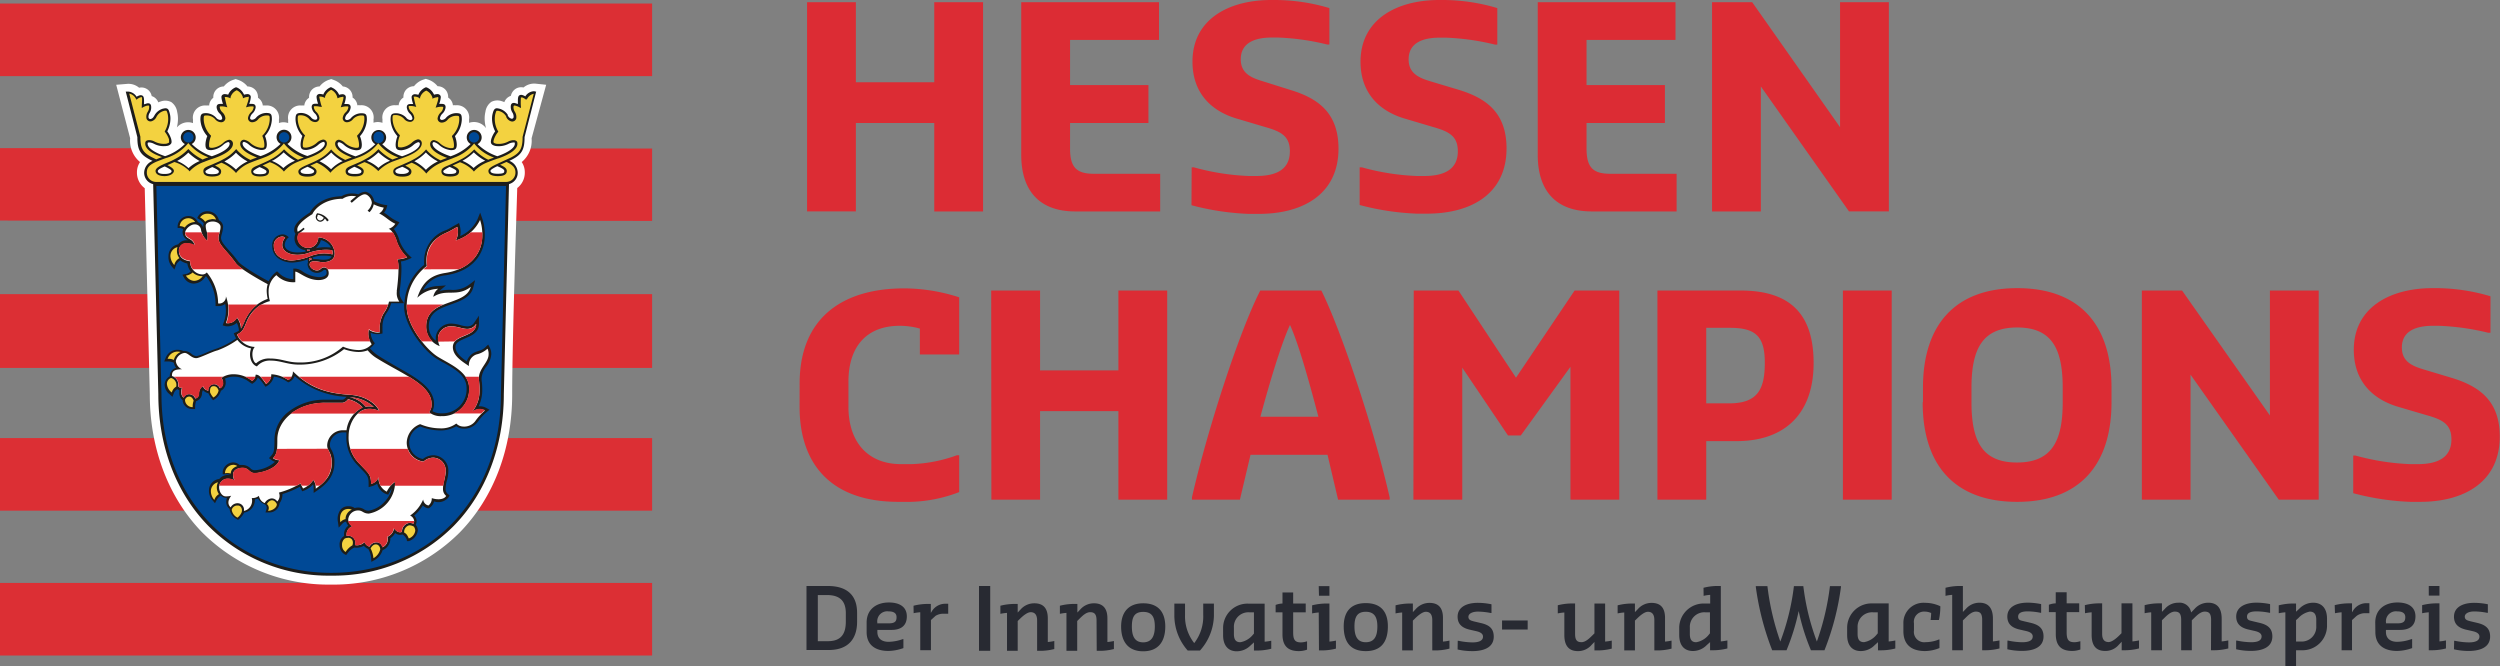 <svg xmlns="http://www.w3.org/2000/svg" viewBox="0 0 430.26 114.68"><rect x="0" y="0" width="430.26" height="114.68" fill="#808080" stroke="none"/><defs><clipPath id="id-290a"><path fill="none" d="M137.65 0h292.61v115.43H137.65z"/></clipPath></defs><g clip-path="url(#id-290a)"><path d="M422.34 111.75a11.12 11.12 0 002.55.28c1.84 0 3.67-.56 3.67-2.49 0-1.57-1.05-2.07-2.3-2.36l-1.06-.25c-.52-.14-1-.24-1-.8s.69-.9 1.65-.9a12 12 0 012.2.24h.12V104a11.89 11.89 0 00-2.33-.25c-2 0-3.5.76-3.5 2.39 0 1.29.8 1.91 2 2.21l1.23.28c.56.13 1.15.37 1.15.93 0 .76-.81 1-1.8 1a12.4 12.4 0 01-2.43-.28h-.12zm-4.34-10.9h1.84v1.65H418zm0 4.53a8.92 8.92 0 00-1.14.16v-1.39a10 10 0 012.6-.31h.38v6.55a8.39 8.39 0 001.12-.17v1.38a9.67 9.67 0 01-2.58.31H418zm-7.35 1.84a1.72 1.72 0 011.92-2c.81 0 1.39.25 1.39 1s-.33 1.06-1.34 1.06h-2zm-1.84 1.55c0 2.33 1.62 3.26 3.73 3.26a8.12 8.12 0 002.6-.49V110H415a7.59 7.59 0 01-2.43.46c-1.06 0-1.94-.48-1.94-1.7v-.35h2.45c1.67 0 2.63-.77 2.63-2.32 0-1.72-1.36-2.4-3.1-2.4-2.12 0-3.82 1.16-3.82 3.46zm-7-4.62a10 10 0 012.6-.31h.38v1.54l.12-.18a2.7 2.7 0 012.23-1.39h.64v1.72h-.7a2.5 2.5 0 00-1.51.48s-.74.68-.78.71v5.19H403v-6.53a8.67 8.67 0 00-1.14.16zm-6.23 2.2a3.54 3.54 0 011.94-1.09c.61 0 1.12.28 1.12 1.42v1.1a2.51 2.51 0 01-2.65 2.63h-.83v-3.68zm-3.4-.81a8.92 8.92 0 011.14-.16v9.3h1.84v-2.77h.95a4.22 4.22 0 004.38-4.14v-1.27c0-2-1.07-2.77-2.38-2.77a3.29 3.29 0 00-2.36 1l-.59.55v-1.41h-.38a10 10 0 00-2.6.31zm-7.33 4.71h.15a12.5 12.5 0 002.44.28c1 0 1.79-.23 1.79-1 0-.56-.59-.8-1.15-.93l-1.22-.28c-1.19-.3-2-.92-2-2.21 0-1.63 1.53-2.39 3.49-2.39a11.91 11.91 0 012.34.25v1.49h-.12a12.14 12.14 0 00-2.2-.24c-1 0-1.65.24-1.65.9s.5.66 1 .8l1.06.25c1.25.29 2.3.79 2.3 2.36 0 1.93-1.83 2.49-3.67 2.49a11.28 11.28 0 01-2.56-.28zm-4.33 1.66h.37a9.92 9.92 0 002.61-.31v-1.38a9.31 9.31 0 01-1.14.17v-3.91c0-2.06-1-2.75-2.31-2.75a3.11 3.11 0 00-2.35 1.06l-.6.62a2 2 0 00-2.18-1.68 3 3 0 00-2.34 1.06l-.5.51v-1.46h-.39a9.86 9.86 0 00-2.59.31v1.39a8.49 8.49 0 011.13-.16v6.53h1.85v-5.16l.39-.38c.43-.43 1.11-1.11 1.82-1.11s1.1.3 1.1 1.42v5.23h1.83v-5.15l.4-.39c.44-.43 1.11-1.11 1.82-1.11s1.1.3 1.1 1.42zm-21.71-7.76a10 10 0 012.61-.31h.37v5.26c0 1.1.52 1.4 1.11 1.4s1.37-.68 1.81-1.11l.41-.41v-5.14H367v6.55a9.12 9.12 0 001.13-.17v1.38a9.81 9.81 0 01-2.61.31h-.37v-1.46l-.5.52a3 3 0 01-2.36 1.06c-1.34 0-2.31-.69-2.31-2.76v-3.89a9.19 9.19 0 00-1.14.16zm-5 5c0 2.2 1.18 2.88 2.83 2.88a4.29 4.29 0 001.4-.25v-1.42H358a3.79 3.79 0 01-.95.17c-1 0-1.37-.37-1.37-1.7v-3.48h2.16v-1.51h-2.16v-1.91h-1.88v1.91a3.65 3.65 0 00-1.18.24v1.27h1.18zm-8.32 1.1h.12a12.49 12.49 0 002.43.28c1 0 1.8-.23 1.8-1 0-.56-.59-.8-1.15-.93l-1.22-.28c-1.2-.3-2-.92-2-2.21 0-1.63 1.53-2.39 3.49-2.39a11.8 11.8 0 012.33.25v1.49h-.12a11.93 11.93 0 00-2.19-.24c-1 0-1.65.24-1.65.9s.5.66 1 .8l1.07.25c1.25.29 2.3.79 2.3 2.36 0 1.93-1.83 2.49-3.68 2.49a11.19 11.19 0 01-2.55-.28zm-4.35 1.66h.39a9.81 9.81 0 002.59-.31v-1.38a9.42 9.42 0 01-1.13.17v-3.91c0-2.06-1-2.75-2.3-2.75a3.08 3.08 0 00-2.35 1.06l-.52.53v-4.47h-.38a9.92 9.92 0 00-2.61.31v1.39a6.41 6.41 0 011.15-.17v9.53h1.84v-5.13l.42-.41c.43-.43 1.1-1.11 1.81-1.11s1.09.3 1.09 1.42zm-8.86-6.44a2.68 2.68 0 00-1-.21 1.75 1.75 0 00-1.88 2v1.26a1.78 1.78 0 002 2 6.27 6.27 0 002.29-.46h.1v1.47a6.77 6.77 0 01-2.48.52c-2.22 0-3.73-1-3.73-3.44v-1.37a3.45 3.45 0 013.73-3.49 6.08 6.08 0 012.63.59 11.43 11.43 0 01-.24 2.36h-1.44a9.22 9.22 0 00.1-1.21m-9.55 3.93a3.58 3.58 0 01-2 1.1c-.62 0-1.11-.28-1.11-1.4V108a2.49 2.49 0 012.64-2.62h.83V109zm-4.91-.14c0 2 1.05 2.77 2.34 2.77a3.33 3.33 0 002.38-1l.59-.53v1.4h.37a9.92 9.92 0 002.61-.31v-1.38a9.31 9.31 0 01-1.14.17v-6.55h-2.79a4.2 4.2 0 00-4.36 4.15zM302.18 101v-.12h2a44.3 44.3 0 002.22 9.53 40.2 40.2 0 002.34-9.53h1.62a41 41 0 002.33 9.53 44.08 44.08 0 002.25-9.53h1.9v.12a45.73 45.73 0 01-2.84 10.91h-2.33a36.81 36.81 0 01-2.11-6.75 38 38 0 01-2.09 6.75H305a47.12 47.12 0 01-2.82-10.91m-8.25 8.43a3.55 3.55 0 01-2 1.1c-.62 0-1.1-.28-1.1-1.4V108a2.49 2.49 0 012.64-2.62h.82V109zm-.73-6.88a6.16 6.16 0 011.13-.17v1.49h-.94A4.21 4.21 0 00289 108v1.27c0 2 1.05 2.77 2.35 2.77a3.32 3.32 0 002.37-1l.59-.53v1.4h.37a9.86 9.86 0 002.61-.31v-1.38a9.42 9.42 0 01-1.13.17v-9.54h-.37a9.81 9.81 0 00-2.61.31zm-8.48 4.16c0-1.12-.52-1.42-1.11-1.42s-1.37.68-1.81 1.11l-.42.41v5.13h-1.84v-6.53a8.92 8.92 0 00-1.14.16v-1.39a10 10 0 012.6-.31h.38v1.48l.51-.53a3.11 3.11 0 012.36-1.06c1.34 0 2.31.65 2.31 2.59v4.07a8.39 8.39 0 001.12-.17v1.38a9.75 9.75 0 01-2.59.31h-.37zm-16.62-1.14a9 9 0 011.13-.16v3.89c0 2.07 1 2.76 2.32 2.76a3.06 3.06 0 002.36-1.06l.5-.52v1.46h.37a9.86 9.86 0 002.61-.31v-1.38a9.31 9.31 0 01-1.14.17v-6.55h-1.84V109l-.41.41c-.45.43-1.11 1.11-1.82 1.11s-1.1-.3-1.1-1.4v-5.26h-.37a9.92 9.92 0 00-2.61.31zm-9.59 1.21h4.41v1.56h-4.41zm-7.65 5a11.19 11.19 0 002.55.28c1.84 0 3.67-.56 3.67-2.49 0-1.57-1-2.07-2.3-2.36l-1.06-.25c-.52-.14-1-.24-1-.8s.7-.9 1.65-.9a11.94 11.94 0 012.2.24h.12V104a11.8 11.8 0 00-2.33-.25c-2 0-3.5.76-3.5 2.39 0 1.29.8 1.91 2 2.21l1.22.28c.56.13 1.15.37 1.15.93 0 .76-.81 1-1.8 1a12.4 12.4 0 01-2.43-.28h-.12zm-4.36-5.07c0-1.12-.52-1.42-1.11-1.42s-1.37.68-1.81 1.11l-.42.41v5.13h-1.84v-6.53a8.92 8.92 0 00-1.14.16v-1.39a10 10 0 012.6-.31h.38v1.48l.5-.53a3.13 3.13 0 012.36-1.06c1.35 0 2.32.65 2.32 2.59v4.07a8.39 8.39 0 001.12-.17v1.38a9.78 9.78 0 01-2.6.31h-.36zm-11.45 3.82c-1.5 0-1.94-1.15-1.94-2.72s.44-2.52 1.94-2.52 2 .94 2 2.52-.44 2.72-2 2.72m-3.79-2.73c0 2.64 1.12 4.26 3.79 4.26s3.81-1.62 3.81-4.26c0-2.42-1.12-4-3.81-4s-3.79 1.62-3.79 4m-4.3-6.92h1.84v1.65H227zm0 4.53a8.67 8.67 0 00-1.14.16v-1.39a10 10 0 012.6-.31h.38v6.55a8.39 8.39 0 001.12-.17v1.38a9.73 9.73 0 01-2.58.31H227zm-6.24 3.77c0 2.2 1.18 2.88 2.83 2.88a4.29 4.29 0 001.4-.25v-1.42h-.07a3.79 3.79 0 01-.95.17c-1 0-1.37-.37-1.37-1.7v-3.48h2.16v-1.51h-2.16v-1.91h-1.84v1.91a3.65 3.65 0 00-1.18.24v1.27h1.18zm-4.91-.14v-3.66H215a2.49 2.49 0 00-2.64 2.62v1.13c0 1.12.49 1.4 1.11 1.4a3.58 3.58 0 002-1.1zm-5.31-1a4.2 4.2 0 014.36-4.15h2.79v6.55a9.31 9.31 0 001.14-.17v1.38a9.92 9.92 0 01-2.61.31h-.37v-1.4l-.59.53a3.35 3.35 0 01-2.38 1c-1.29 0-2.34-.81-2.34-2.77zm-6.09 3.92h2.11a9.26 9.26 0 002.4-6v-2.08h-1.84v1.94a7.46 7.46 0 01-1.55 4.86 7.46 7.46 0 01-1.58-4.86v-1.94h-1.84v2.08a9.12 9.12 0 002.3 6m-5.66-4.13c0-1.58-.45-2.52-2-2.52s-1.95.94-1.95 2.52.44 2.72 1.95 2.72 2-1.15 2-2.72m-2-4c2.68 0 3.8 1.62 3.8 4 0 2.64-1.25 4.26-3.8 4.26s-3.8-1.62-3.8-4.26c0-2.42 1.24-4 3.8-4m-8 8.18h.37a9.7 9.7 0 002.59-.31v-1.38a8.39 8.39 0 01-1.12.17v-4.07c0-1.94-1-2.59-2.31-2.59a3.13 3.13 0 00-2.36 1.06l-.5.53v-1.48H185a9.86 9.86 0 00-2.59.31v1.39a8.49 8.49 0 011.13-.16v6.53h1.85v-5.13l.41-.41c.44-.43 1.1-1.11 1.81-1.11s1.11.3 1.11 1.42zm-10.26-5.23c0-1.12-.52-1.42-1.11-1.42s-1.37.68-1.81 1.11l-.42.41v5.13h-1.84v-6.53a8.92 8.92 0 00-1.14.16v-1.39a10 10 0 012.6-.31h.38v1.48l.5-.53a3.13 3.13 0 012.36-1.06c1.35 0 2.32.65 2.32 2.59v4.07a8.39 8.39 0 001.12-.17v1.38a9.78 9.78 0 01-2.6.31h-.36zm-10 5.23h1.93v-11.16h-1.93zm-11.27-7.76a10 10 0 012.6-.31h.38v1.54l.12-.18a2.7 2.7 0 012.22-1.39h.65v1.72h-.7a2.5 2.5 0 00-1.49.37s-.74.68-.78.71v5.19h-1.84v-6.53a8.67 8.67 0 00-1.14.16zm-6.22 2.97a1.72 1.72 0 011.92-2c.81 0 1.38.25 1.38 1s-.32 1.06-1.34 1.06h-2zm-1.85 1.55c0 2.33 1.63 3.26 3.74 3.26a8 8 0 002.59-.49V110h-.12a7.59 7.59 0 01-2.43.46c-1.06 0-1.93-.48-1.93-1.7v-.35h2.45c1.66 0 2.62-.77 2.62-2.32 0-1.72-1.35-2.4-3.09-2.4-2.13 0-3.83 1.16-3.83 3.46zm-6.67 1.58c2.18 0 3.09-1.14 3.09-3.38v-1.43c0-2.2-1.12-3.13-3.26-3.13h-1.56v7.94zm-3.68-9.5h3.65c3.42 0 5.06 1.67 5.06 4.63V107c0 2.88-1.46 4.87-4.9 4.87h-3.81z" fill="#282a32"/><path d="M405 78.4h.38a41.18 41.18 0 009.46 1.48h1.25c3.26 0 5.81-1 5.81-4.27 0-2.64-1.59-3.41-4.32-4.17L412.69 70c-3.75-1.11-7.59-3.89-7.59-9.8 0-7.29 6.24-10.61 13.54-10.61h.86a32.93 32.93 0 019.12 1.4v6.28h-.38a42.16 42.16 0 00-8.5-1.2h-1c-3 0-5.37.92-5.37 3.75 0 2.5 1.92 3.21 3.84 3.79l4.8 1.44c4.7 1.44 8.21 3.94 8.21 10.08 0 7.73-6 11.24-13.73 11.24h-1.69a44.6 44.6 0 01-9.8-1.49zM368.62 86H377V64.48L392.19 86h6.87V50h-8.4v21.5L375.54 50h-6.92zM355 69.23v-2.5c0-6.72-1.88-10.37-7.83-10.37S339.3 60 339.3 66.73v2.5c0 6.72 1.87 10.37 7.82 10.37S355 76 355 69.23m-24.05 0v-2.5c0-10.9 5.61-17.14 16.22-17.14s16.23 6.15 16.23 17.14v2.5c0 10.89-5.62 17.14-16.23 17.14s-16.27-6.15-16.27-17.14M317.17 86h8.4V50h-8.4zm-19.59-16.58c4.95 0 6.15-2.45 6.15-7s-1.59-6-6-6h-4.08v13zM285.25 50h14.3c8.5 0 12.58 4 12.58 12.48s-4.7 13.44-13.3 13.44h-5.18V86h-8.4zm-42 36h8.41V63.28l7.87 11.66h2.21l8.54-11.81V86h8.4V50H271l-10.09 15L251 50h-7.69zM216.9 71.72h10c-1.73-6.57-3.5-12.81-4.89-15.79-1.4 3-3.32 9.22-5.09 15.79M205.14 85.6C207.78 74 213.3 57 216.9 50h10.51c3.5 7.05 9.12 24 11.76 35.62V86h-8.88l-1.82-7.73h-13.25L213.39 86h-8.25zm-34.52.4H179V70.76h13.48V86h8.4V50h-8.4v13.75H179V50h-8.41zm-33-20c0-11.18 7.25-16.37 18-16.37a31.07 31.07 0 019.46 1.54V61h-6.77v-4.45a12.85 12.85 0 00-3.46-.48c-5.52 0-8.83 3.36-8.83 9.65V70c0 6 3.26 9.88 9.07 9.88h1.73a25.12 25.12 0 007.87-1.53h.39v6.34a24.85 24.85 0 01-8.26 1.68h-2.21c-11.37 0-17-6.29-17-16.37zm67.44-30.68a44.6 44.6 0 009.84 1.49h1.73c7.77 0 13.73-3.5 13.73-11.23 0-6.15-3.51-8.64-8.21-10.08l-4.77-1.5c-1.92-.58-3.84-1.3-3.84-3.79 0-2.84 2.4-3.75 5.37-3.75h1a41.46 41.46 0 018.5 1.2h.38V1.39A32.94 32.94 0 00219.63 0h-.86c-7.3 0-13.54 3.31-13.54 10.61 0 5.9 3.84 8.69 7.59 9.79l4.84 1.44c2.74.77 4.33 1.54 4.33 4.18 0 3.31-2.55 4.27-5.81 4.27h-1.25a41.17 41.17 0 01-9.46-1.49h-.38zM175.76.38h23.71v6.49h-15.31v7.77h13.49v6.53h-13.49v4.37c0 3.31 1.15 4.37 4.13 4.37h11.38v6.48h-14.6c-6.14 0-9.31-3.51-9.31-9.75zm-36.86 36h8.4V21.17h13.49v15.22h8.4V.38h-8.4v13.78H147.3V.38h-8.4zm155.75-36h6.91l15.12 21.51V.38h8.4v36h-6.86l-15.17-21.5v21.51h-8.4zm-30 26.26c0 6.24 3.16 9.75 9.31 9.75h14.59v-6.48h-11.38c-3 0-4.12-1.06-4.12-4.37v-4.37h13.49v-6.53h-13.49V6.87h15.31V.38h-23.71zM234 28.8h.39a41.08 41.08 0 009.45 1.49h1.25c3.27 0 5.81-1 5.81-4.27 0-2.64-1.59-3.41-4.32-4.18l-4.85-1.44c-3.74-1.1-7.58-3.89-7.58-9.79C234.17 3.31 240.41 0 247.7 0h.87a33 33 0 019.12 1.39v6.29h-.39a41.46 41.46 0 00-8.49-1.2h-1c-3 0-5.38.91-5.38 3.75 0 2.49 1.92 3.21 3.84 3.79l4.8 1.44c4.71 1.44 8.21 3.93 8.21 10.08 0 7.73-5.95 11.23-13.73 11.23h-1.73a44.69 44.69 0 01-9.82-1.49z" fill="#dc2c34"/></g><path fill="#dc2f34" d="M0 .61h112.23V13.1H0V.61zm0 24.88v12.47l112.23.06V25.56L0 25.49zm0 25.13h112.23v12.7H0v-12.7zm0 24.77h112.23v12.5H0v-12.5zm0 24.93h112.23v12.5H0v-12.5z"/><path d="M56.53 13.76A3.44 3.44 0 0055 14.88a1.83 1.83 0 00-1.48.75 1.9 1.9 0 00-.33 1.11v.09a1.81 1.81 0 00-.82 1.33 2.59 2.59 0 00-.48 0 2.1 2.1 0 00-2.29 2.46 3.6 3.6 0 000 .56 2.75 2.75 0 00-.81-.14 2.3 2.3 0 00-.79.14 3.6 3.6 0 000-.56 2.1 2.1 0 00-2.29-2.46 2.59 2.59 0 00-.48 0 1.8 1.8 0 00-.83-1.33.28.28 0 000-.09 1.9 1.9 0 00-.33-1.11 1.85 1.85 0 00-1.48-.75 3.44 3.44 0 00-1.57-1.12l-.46-.15-.47.15a3.5 3.5 0 00-1.57 1.12 1.81 1.81 0 00-1.81 1.86v.09a1.76 1.76 0 00-.71 1.33 2.63 2.63 0 00-.49 0 2.1 2.1 0 00-2.29 2.46 5.46 5.46 0 000 .57 2.51 2.51 0 00-2.78.75 6.41 6.41 0 00.19-1.49 5.19 5.19 0 00-.14-1.2 2.5 2.5 0 00-1-1.67 2.26 2.26 0 00-1.79-.13 3.12 3.12 0 00-.46.17 1.78 1.78 0 00-.76-.92 1.48 1.48 0 00-.37-.16 1.84 1.84 0 00-.62-1.07 1.79 1.79 0 00-1.55-.37 2.82 2.82 0 00-2.1-.66l-1.84.15 2.4 9.21a4.77 4.77 0 001.7 4.09 3.12 3.12 0 00-.53 1.8 3.32 3.32 0 001.34 2.7l.87 35.48c0 9.34 3.21 17.77 9 23.74a30.69 30.69 0 0022.18 9 30.7 30.7 0 0022.19-9c5.84-6 9-14.4 9-23.75s.83-33.8.87-35.5a3.32 3.32 0 001.3-2.67 3.12 3.12 0 00-.53-1.8 4.77 4.77 0 001.7-4.09L94 14.59l-1.8-.19a2.82 2.82 0 00-2.1.66 1.78 1.78 0 00-1.55.37 1.91 1.91 0 00-.63 1.07 1.42 1.42 0 00-.36.16 1.78 1.78 0 00-.76.92 3.12 3.12 0 00-.46-.17 2.26 2.26 0 00-1.79.13 2.5 2.5 0 00-1 1.67 5.19 5.19 0 00-.14 1.2 6.27 6.27 0 00.24 1.65A2.57 2.57 0 0081.53 21a2.75 2.75 0 00-.81.14 3.6 3.6 0 000-.56 2.1 2.1 0 00-2.28-2.46 2.63 2.63 0 00-.49 0 1.81 1.81 0 00-.82-1.33v-.09a1.91 1.91 0 00-.34-1.11 1.83 1.83 0 00-1.48-.75 3.47 3.47 0 00-1.56-1.12l-.47-.15-.47.15a3.41 3.41 0 00-1.56 1.12 1.83 1.83 0 00-1.48.75 1.91 1.91 0 00-.34 1.11v.09a1.76 1.76 0 00-.82 1.33 2.63 2.63 0 00-.49 0 2.1 2.1 0 00-2.29 2.46 3.64 3.64 0 000 .56 2.76 2.76 0 00-.82-.14 2.59 2.59 0 00-.73.12 5.09 5.09 0 000-.54 2.1 2.1 0 00-2.29-2.46 2.63 2.63 0 00-.49 0 1.76 1.76 0 00-.82-1.33v-.09A1.81 1.81 0 0059 14.88a3.5 3.5 0 00-1.57-1.12l-.43-.15-.46.15z" fill="#fff"/><path d="M28.35 28.64c.38.18 1.18.57 1.18.81s-.3.49-1.22.49-1.15-.24-1.15-.49.54-.53 1.19-.81zm2.24-1a8.36 8.36 0 001.82-1.38 8.74 8.74 0 001.82 1.38l.15.07a6.36 6.36 0 00-1.93 1.23 6.26 6.26 0 00-2-1.25h.11zm5.95 1.11c.44.2 1.12.52 1.12.74s0 .49-1.15.49-1.15-.34-1.15-.49.68-.52 1.18-.74zm2.24-1.06a7.44 7.44 0 001.83-1.41 7.61 7.61 0 001.82 1.41l.18.09a6.41 6.41 0 00-2 1.4 7.58 7.58 0 00-2-1.38l.21-.11zm5.89 1.06c.51.22 1.19.53 1.19.74s0 .49-1.14.49-1.14-.35-1.14-.49.65-.54 1.09-.74zM47 27.6a8.84 8.84 0 001.82-1.38 9.11 9.11 0 001.82 1.38l.13.07a6.2 6.2 0 00-2 1.26 6 6 0 00-2-1.25l.23-.08zm5.93 1.1c.47.21 1.14.53 1.14.75 0 .41-.63.49-1.17.49s-1.17-.08-1.17-.49c0-.21.67-.52 1.2-.75zm2.23-1.05A7.61 7.61 0 0057 26.24a7.44 7.44 0 001.83 1.41l.15.08a6.2 6.2 0 00-2 1.4 7.62 7.62 0 00-2-1.38l.2-.1zM61 28.7c.53.23 1.2.54 1.2.75s0 .49-1.16.49-1.16-.33-1.16-.49.66-.55 1.12-.75zm2.31-1.1a9.11 9.11 0 001.82-1.38A9.11 9.11 0 0067 27.6l.13.07a6.3 6.3 0 00-2 1.23 6.07 6.07 0 00-2-1.23l.13-.07zm5.93 1.1c.46.21 1.14.53 1.14.75s-.39.49-1.17.49-1.17-.16-1.17-.49.67-.52 1.2-.75zm2.23-1.05a7.61 7.61 0 001.82-1.41 7.61 7.61 0 001.82 1.41l.25.13a7 7 0 00-2.06 1.45 7 7 0 00-2-1.48l.21-.1zm5.91 1.07c.49.22 1.16.52 1.16.73s0 .49-1.13.49-1.12-.37-1.12-.49.67-.53 1.09-.73zm2.33-1.12a8.5 8.5 0 001.83-1.38 8.36 8.36 0 001.86 1.38l.11.06a6.21 6.21 0 00-2 1.26 6 6 0 00-1.93-1.24l.16-.08zm5.88 1c.66.28 1.2.54 1.2.81s0 .49-1.15.49c-.56 0-1.23-.08-1.23-.49 0-.24.81-.63 1.18-.81zm6.43-12.9a1.83 1.83 0 00-1.61.89 2.07 2.07 0 00-.47-.22.61.61 0 00-.58.06c-.16.13-.23.36-.23.86v.61l-.4-.13a.75.75 0 00-.57 0 .51.51 0 00-.24.37 1.79 1.79 0 00.25 1.2 1.31 1.31 0 01.22.84.31.31 0 01-.43.23 1 1 0 01-.58-.57v-.09A2.48 2.48 0 0086 18.72c-.33-.08-.58-.14-.79 0s-.32.43-.43.86a3.3 3.3 0 00-.1.85 4.88 4.88 0 00.54 2.18 4.49 4.49 0 00-.66 1.29 2.13 2.13 0 00-.08.5c0 .39.23.58.78.72a3.7 3.7 0 002.25-.36 2 2 0 01.9-.24c.19 0 .19 0 .19.23 0 .69-1.14 1.49-3 2.14a8.82 8.82 0 01-3.41-2.09 1.29 1.29 0 00-.58-2.44 1.28 1.28 0 00-1.28 1.29 1.27 1.27 0 00.67 1.13 9 9 0 01-3.46 2.12c-1.94-.66-3.1-1.46-3.1-2.16a.26.26 0 01.27-.29 2.25 2.25 0 01.82.46 3.57 3.57 0 002.08.93c.77 0 1-.22 1-1a4.4 4.4 0 00-.31-1.42 4.53 4.53 0 001.18-2.82c0-.9-.11-1.13-1-1.13a2.45 2.45 0 00-1.63.7l-.06.07a1 1 0 01-.71.4.32.32 0 01-.36-.32 1.38 1.38 0 01.43-.77 1.78 1.78 0 00.54-1.09c0-.51-.33-.58-.69-.58h-.41a4.22 4.22 0 00.27-1.14.54.54 0 00-.1-.33.6.6 0 00-.55-.21 2.13 2.13 0 00-.51.1 2.38 2.38 0 00-1.3-1.27h-.14A2.38 2.38 0 0072 16.32a2.11 2.11 0 00-.52-.1.6.6 0 00-.54.21.48.48 0 00-.1.33 4.22 4.22 0 00.27 1.14h-.41c-.36 0-.69.07-.69.58a1.78 1.78 0 00.54 1.09 1.38 1.38 0 01.43.77c0 .07 0 .32-.37.32a1 1 0 01-.7-.4l-.06-.07a2.47 2.47 0 00-1.63-.7c-.85 0-1 .23-1 1.13a4.54 4.54 0 001.19 2.82 4.46 4.46 0 00-.32 1.42c0 .78.22 1 1 1a3.6 3.6 0 002.08-.93 2.23 2.23 0 01.81-.46.27.27 0 01.28.29c0 .69-1.15 1.49-3.06 2.14a8.78 8.78 0 01-3.42-2.09 1.3 1.3 0 00-.59-2.44 1.28 1.28 0 00-1.28 1.29 1.3 1.3 0 00.69 1.15 8.91 8.91 0 01-3.43 2.1c-1.92-.66-3.06-1.45-3.06-2.15a.26.26 0 01.27-.29 2.16 2.16 0 01.81.46 3.62 3.62 0 002.08.93c.78 0 1-.22 1-1a4.2 4.2 0 00-.32-1.42 4.54 4.54 0 001.19-2.82c0-.9-.11-1.13-1-1.13a2.44 2.44 0 00-1.62.7l-.07.07a1 1 0 01-.7.4c-.34 0-.36-.25-.36-.32a1.35 1.35 0 01.42-.77 1.73 1.73 0 00.54-1.09c0-.51-.33-.58-.68-.58h-.42a4.22 4.22 0 00.27-1.14.54.54 0 00-.09-.33.62.62 0 00-.55-.21 2.11 2.11 0 00-.52.1 2.35 2.35 0 00-1.3-1.27L57 15h-.06a2.32 2.32 0 00-1.3 1.27 2.29 2.29 0 00-.52-.1.61.61 0 00-.55.21.54.54 0 00-.09.33 4.22 4.22 0 00.27 1.14h-.42c-.36 0-.69.07-.69.58a1.74 1.74 0 00.55 1.09 1.35 1.35 0 01.42.77.32.32 0 01-.36.32 1 1 0 01-.71-.4l-.06-.07a2.44 2.44 0 00-1.62-.7c-.86 0-1 .23-1 1.13a4.53 4.53 0 001.18 2.82 4.4 4.4 0 00-.31 1.42c0 .78.21 1 1 1a3.63 3.63 0 002.09-.93 2.16 2.16 0 01.81-.46.26.26 0 01.27.29c0 .69-1.14 1.49-3 2.14a8.83 8.83 0 01-3.43-2.09 1.3 1.3 0 00.69-1.15 1.28 1.28 0 10-2.56 0 1.3 1.3 0 00.69 1.15 8.94 8.94 0 01-3.45 2.11c-1.94-.66-3.09-1.46-3.09-2.16a.26.26 0 01.27-.29 2.16 2.16 0 01.81.46 3.63 3.63 0 002.09.93c.77 0 1-.22 1-1a4.2 4.2 0 00-.32-1.42 4.49 4.49 0 001.19-2.82c0-.9-.11-1.13-1-1.13a2.44 2.44 0 00-1.62.7l-.06.07a1 1 0 01-.71.4c-.34 0-.36-.25-.36-.32a1.35 1.35 0 01.42-.77 1.74 1.74 0 00.54-1.06c0-.51-.33-.58-.69-.58h-.42a4.22 4.22 0 00.27-1.14.54.54 0 00-.09-.33.61.61 0 00-.55-.21 2.29 2.29 0 00-.52.1 2.32 2.32 0 00-1.3-1.27h-.13a2.35 2.35 0 00-1.3 1.27 2.11 2.11 0 00-.52-.1.62.62 0 00-.55.21.54.54 0 00-.09.33 4.22 4.22 0 00.27 1.14h-.41c-.36 0-.69.07-.69.58a1.73 1.73 0 00.54 1.09 1.35 1.35 0 01.42.77c0 .07 0 .32-.36.32a1 1 0 01-.7-.4l-.07-.07a2.44 2.44 0 00-1.62-.7c-.85 0-1 .23-1 1.13a4.57 4.57 0 001.19 2.82 4.2 4.2 0 00-.32 1.42c0 .78.21 1 1 1a3.6 3.6 0 002.08-.93 2.16 2.16 0 01.81-.46.26.26 0 01.27.29c0 .7-1.14 1.5-3.06 2.15A8.93 8.93 0 0133 24.78a1.27 1.27 0 00.68-1.14 1.28 1.28 0 10-2.56 0 1.3 1.3 0 00.7 1.15 8.82 8.82 0 01-3.41 2.09c-1.91-.65-3-1.45-3-2.14 0-.18 0-.18.19-.23a2 2 0 01.9.24 3.61 3.61 0 002.25.36 1 1 0 00.7-.4.57.57 0 00.08-.32 2.13 2.13 0 00-.08-.5 4.49 4.49 0 00-.66-1.29 4.88 4.88 0 00.54-2.18 3.3 3.3 0 00-.1-.85c-.11-.43-.2-.73-.43-.86s-.46-.07-.79 0a2.48 2.48 0 00-1.39 1.09l-.05.09c-.15.25-.28.49-.58.57a.31.31 0 01-.43-.23 1.31 1.31 0 01.22-.84A1.79 1.79 0 0026 18.2a.54.54 0 00-.24-.37.75.75 0 00-.57 0l-.4.13v-.61c0-.5-.07-.73-.23-.86a.61.61 0 00-.58-.06 2.07 2.07 0 00-.47.22 1.83 1.83 0 00-1.61-.89h-.26s2 7.81 2 7.85c0 2.16.48 3 2.2 3.88l.42.2a2.25 2.25 0 00-1.45 2 2 2 0 001.55 2c.13 5 .89 36.16.89 36.16 0 8.93 3.05 17 8.6 22.65A29.15 29.15 0 0057 99.07a29.15 29.15 0 0021.1-8.57c5.55-5.67 8.61-13.72 8.61-22.65 0 0 .81-33.08.89-36.17a2 2 0 001.5-2 2.24 2.24 0 00-1.44-2l.42-.2c1.72-.88 2.2-1.72 2.2-3.88l2-7.85h-.26z" fill="#1d1d1b"/><path d="M76.26 62.39l-1.08-.63c-2.27-1.38-5.63-5.75-5.63-9v-.58h-2.22a5.64 5.64 0 01-.9 1.83 4.31 4.31 0 00-.6 2.4 5.72 5.72 0 000 .58v.4l-.38.08a2.78 2.78 0 01-1.66-.22 3 3 0 00.51 1.55l.21.27-.2.27a2.71 2.71 0 01-.65.61 7.37 7.37 0 001.35 1.2c1.07.7 2.21 1.34 3.32 2 3.28 1.84 6.37 3.58 6.37 6.35a2.8 2.8 0 01-.27 1.26 2.84 2.84 0 001.56.37 4.15 4.15 0 004.31-4.33c0-2.14-2-3.29-4-4.41zM57 42.66a2.27 2.27 0 00-.49-.67 2.89 2.89 0 00-1.28-.67 2.38 2.38 0 01-.51 1 3.25 3.25 0 01-.36.41 6.32 6.32 0 011.41-.18 12.21 12.21 0 011.23.06z" fill="#004996"/><path d="M82.93 65.75a12.11 12.11 0 01.07 1.31 6.41 6.41 0 01-.63 2.88 2.2 2.2 0 011.31.26l.57.31-.5.42a8.09 8.09 0 00-1.36 1.46l-.29.37a2.84 2.84 0 01-2.41 1 2 2 0 01-1.16-.4 5.26 5.26 0 01-2.83.72 9.38 9.38 0 01-3.36-.68 3 3 0 00-1.91 2.72A2.89 2.89 0 0072.79 79a2.9 2.9 0 011.87-.65 2.63 2.63 0 012.5 2.74 5.85 5.85 0 01-.24 1.59 5.48 5.48 0 00-.23 1.53 1.09 1.09 0 00.4.82l.29.24-.19.33a2.24 2.24 0 01-2.49.69 1.74 1.74 0 01-.7 1.05l-.16.13h-.21a1.53 1.53 0 01-.85-.49 7.43 7.43 0 01-1.5 1.75 1.35 1.35 0 01.42.93 1.54 1.54 0 01-.16.67 1.47 1.47 0 01.37.94 2.23 2.23 0 01-1.56 1.86h-.31l-.04-.28a1.75 1.75 0 00-.73-.87 1.31 1.31 0 01-1.27-.25 2.37 2.37 0 01-.82.9v.15a1.93 1.93 0 01-.24.9 2.06 2.06 0 01-1.09 1 3 3 0 01-1.34 1.69l-.6.33-.04-.7a3.77 3.77 0 00-.49-1.52 2 2 0 01-.76-.55 2.42 2.42 0 01-1.64.3 3.11 3.11 0 00-1.18 1l-.23.3-.33-.18a1.78 1.78 0 01-.79-1.51 1.65 1.65 0 01.76-1.58v-.28a1.82 1.82 0 01.74-1.51 1.87 1.87 0 01-.39-.7 1.18 1.18 0 00-.64.36l-.63.68-.12-.93a2.7 2.7 0 01.46-2.19 1.7 1.7 0 011.34-.56 1.78 1.78 0 011.08.31 2.08 2.08 0 01.6-.09 1.88 1.88 0 011 .31 1.4 1.4 0 00.82.23 4.75 4.75 0 002.73-1.55 4.85 4.85 0 001.24-2.28 6.06 6.06 0 00-.46.76l-.17.32-.35-.11a2.57 2.57 0 01-1.55-1.8 2.57 2.57 0 01-.91.45l-.56.16v-.59c0-1.21-.2-1.42-1.31-2.57l-.51-.54a6.67 6.67 0 01-2-5.15 5.44 5.44 0 010-.57h-.67a2.25 2.25 0 00-2.18 2.13 1.49 1.49 0 00.25.81 4.13 4.13 0 01.54 2.27c0 2.42-1.49 3.77-2.94 4.77l-.64.44v-.8a4.23 4.23 0 00-.08-.69 4.27 4.27 0 01-1.52 1.07l-.37.14-.4-.79a16.07 16.07 0 01-3 1.26 1.23 1.23 0 010 .19 2.56 2.56 0 01-.5 1.4 1.77 1.77 0 01-1.77 1.58h-.65l.19-.62a.69.69 0 00-.29-.77 2.43 2.43 0 01-1.18-1 2.5 2.5 0 01-.54.13 2.33 2.33 0 01-.52 1.55 2.23 2.23 0 01-1.33.73 3.18 3.18 0 01-.82 1.06l-.23.19-.25-.14a2.34 2.34 0 01-1.2-1.66v-.09a1.46 1.46 0 01-.53-.78 1.54 1.54 0 01-.05-.43 2.24 2.24 0 01.12-.7h-.17a1.32 1.32 0 01-.9-.38 2.11 2.11 0 00-.69.73l-.3.59-.42-.51a2.4 2.4 0 01-.62-1.67 2 2 0 011.79-2 1.9 1.9 0 011.41-.69 3.48 3.48 0 01.57 0 1.94 1.94 0 00-.9-.11h-.5v-.49A1.89 1.89 0 0140 79.59a1.6 1.6 0 011.22.43h.47a2 2 0 011.42.58 1 1 0 00.7.33 5.79 5.79 0 003.52-1.45 2.42 2.42 0 01-.66-.34l-.38-.3.33-.35c.52-.57.62-.86.62-2.92a6.07 6.07 0 012.52-4.78 10 10 0 016.18-2h3.03s.25 0 .66-.5a14.27 14.27 0 01-8.92-3.58 1.77 1.77 0 01-.88 1l-.21.1-.21-.12a5.14 5.14 0 00-2.28-.88 2.54 2.54 0 01-1.1 1.57l-.33.19-.43-.59a4.6 4.6 0 00-.91-1 1.85 1.85 0 01-.71.91l-.24.17-.41-.24a4.39 4.39 0 00-2.77-1 3.83 3.83 0 00-1.51.34 1.78 1.78 0 01.13.67 1.65 1.65 0 01-.47 1.17 1.54 1.54 0 01-.36.25A2.47 2.47 0 0137 68.67l-.33.21-.25-.3a3.53 3.53 0 01-.55-.89 1.92 1.92 0 01-.94-.54 1.34 1.34 0 00-.17.69 1.41 1.41 0 01-1 1.19 2.84 2.84 0 00-.18.93v.44h-.44A1.67 1.67 0 0132 70a1.59 1.59 0 01-.56-1v-.13a1.49 1.49 0 01-.57-1.31v-.41l-.21-.1-.12-.08a1.22 1.22 0 00-.63.73l-.24.6-.5-.47a2.11 2.11 0 01-.84-1.61 1.65 1.65 0 01.9-1.45v-.12a1.29 1.29 0 01.24-.77 1.55 1.55 0 01.84-.57 2 2 0 01-.39-.88 2.13 2.13 0 00-1-.22h-.66l.25-.61a2.16 2.16 0 011.93-1.4 2.67 2.67 0 011.1.2h.29a2 2 0 011.09.47 1.66 1.66 0 00.92.43 10.39 10.39 0 001.71-.63 15.55 15.55 0 011.85-.71 14.26 14.26 0 003.24-1.72 3.58 3.58 0 01-.24-.48l-.17-.41.41-.17a2.16 2.16 0 00.48-.27 3.32 3.32 0 00-.37-1.34 2.43 2.43 0 01-1.92.57l-.51-.14.18-.5a5.66 5.66 0 00.38-2 5.49 5.49 0 00-.13-1.19 1.8 1.8 0 01-1.21.36h-.44v-.44a7.81 7.81 0 00-1.62-4.69l-.13.06a2.43 2.43 0 01-2 1.21 1.91 1.91 0 01-1.66-1l-.3-.53.6-.12a1.65 1.65 0 00.83-.44 2.85 2.85 0 01-.58-1.37 2.77 2.77 0 01-1.2-.54 1.64 1.64 0 00-.76.88l-.27.7-.48-.57a2.48 2.48 0 01-.53-1.76 2 2 0 011.66-2 1.78 1.78 0 011.49-.71h.22a1.59 1.59 0 01-.95-1.35 1.39 1.39 0 01.12-.57 2 2 0 00-.59-.19h-.38v-.39a1.9 1.9 0 011.8-1.67 1.8 1.8 0 011.7 1.05 1.7 1.7 0 01.54.34 1.47 1.47 0 01.38.65 1.53 1.53 0 010-.3.49.49 0 010-.12.82.82 0 01.08-.35 2.88 2.88 0 00-.78-.7l-.36-.22.21-.38a1.86 1.86 0 011.71-.79 2 2 0 011.83 1.55A1.27 1.27 0 0138.4 39a4.64 4.64 0 01-.21 1.19 4.34 4.34 0 00-.15.71c0 .62.49 1.19 1.25 2.06A24.84 24.84 0 0141 45c.44.62 3.22 2.36 5.24 3.4a4.48 4.48 0 011.15-1.48l.29-.23.28.25a3.41 3.41 0 002.52 1.09v-1.8h.44a2.43 2.43 0 011.13.47 5.64 5.64 0 002.85 1c.49 0 1.31-.16 1.31-.73s-.22-.54-.38-.54-.53.53-1.21.53a1.6 1.6 0 01-1.69-1.43.8.8 0 01.09-.39.74.74 0 010-.52 8.84 8.84 0 01-2.71.57c-1.66 0-3.46-.89-3.46-2.85a1.85 1.85 0 011.76-2 1.29 1.29 0 01.8.25l.3.24-.24.21a1.79 1.79 0 00-.47 1.12c0 .62.7 1.29 2.23 1.29a7.6 7.6 0 001.4-.16 1.12 1.12 0 01-.11-.26l-.26-.03a2 2 0 01-1.4-2.77 1 1 0 01-.22-.76c0-1.17 2-2.45 2.71-2.91.45-.88 2.08-2.73 5.42-2.78a3.34 3.34 0 011.91-.48 4.05 4.05 0 011 .14 2.29 2.29 0 011.25-.44 1.91 1.91 0 011.46 1.63 5.91 5.91 0 001.77.62l.5.07-.13.49a2.18 2.18 0 01-.44.78c.31.2.58.4.84.6a7.51 7.51 0 001.34.85l.48.22-.3.44a3 3 0 01-.67.7 6.13 6.13 0 011 2.1 6.66 6.66 0 001.61 2.41l.48.46-.61.27A4.66 4.66 0 0169 45a7.76 7.76 0 01.09 1.3 29.91 29.91 0 01-.31 3.82v.28a2.1 2.1 0 00.37 1.19l.45.68a9 9 0 013.4-6.68 6.59 6.59 0 010-.75 5.57 5.57 0 013.8-5.25l.13-.06c.27-.12.67-.35 1-.55l1.07-.6.15.54a4 4 0 01.13 1 3.13 3.13 0 01-.08.7 5.8 5.8 0 003-2.93l.44-1.1.39 1.12a8.3 8.3 0 01.4 2.84c0 2.82-1.77 6.09-6.72 6.83a4.81 4.81 0 00-3.89 2.55 5.79 5.79 0 012.54-.7l1.39-.11-1.03.88-.09.08a7.8 7.8 0 011.94-.2 4.65 4.65 0 003.2-.91l1-.76-.31 1.22c-.43 1.74-2.15 2.35-3.81 2.95-2 .71-3.85 1.38-3.85 3.79a3.11 3.11 0 001.2 2.47v-.69a2.64 2.64 0 012.88-2.25 6.36 6.36 0 011.52.3 4.83 4.83 0 001 .17 1.35 1.35 0 001.23-.66l.8-1.18v1.43c0 1.49-1.3 2-2.34 2.46s-1.7.75-1.7 1.5c0 1 1 1.82 1.94 2.46a2.63 2.63 0 011.51-1.6l.58-.21a2.32 2.32 0 001.18-.67l.42-.4.27.51a2.39 2.39 0 01.26 1.19 3.89 3.89 0 01-.84 2.07 3.7 3.7 0 00-.83 2c0 .19 0 .42.05.7zM26.91 32l.88 35.89c0 18.43 12.83 30.7 29.21 30.7s29.21-12.27 29.21-30.7L87.09 32z" fill="#004996"/><path d="M54.08 44.59c.72 0 1 .11 1.56.11.38 0 1.19 0 1.45-.57a7.85 7.85 0 00-1.58-.13 5.3 5.3 0 00-1.73.31.57.57 0 00.2.3z" fill="#004996"/><path d="M81.27 70.85c1.83-2.23 1.15-4.66 1.15-5.79 0-1.63 1.67-2.7 1.67-4.05a2 2 0 00-.19-1A4.19 4.19 0 0182 61a1.93 1.93 0 00-1.3 2c-1.07-.75-2.76-1.71-2.76-3.26 0-2.22 4-1.6 4-4a1.77 1.77 0 01-1.59.86c-.71 0-1.64-.43-2.56-.43a2.21 2.21 0 00-2.4 1.83 2.93 2.93 0 00.29 1.57 3.53 3.53 0 01-2.34-3.36c0-4.89 6.83-3.45 7.68-6.84-2.41 1.84-4.21.24-6.45 1.72a2.17 2.17 0 01.85-1.39 5.37 5.37 0 00-3.6 1.55c.93-2.91 2.56-3.93 4.86-4.28C81 46.29 83 43.53 83 40.54a7.69 7.69 0 00-.38-2.69 6.69 6.69 0 01-4.18 3.54 3.16 3.16 0 00.26-2.34c-.35.18-1.17.68-1.65.9-1 .46-4.14 1.7-3.6 5.84A8.61 8.61 0 0070 52.84c0 3.08 3.26 7.29 5.41 8.6s5.34 2.57 5.34 5.42A4.59 4.59 0 0176 71.62a3.11 3.11 0 01-2.17-.69 2 2 0 00.44-1.38c0-3.37-5.12-5.2-9.49-7.94a6 6 0 01-1.5-1.32 4.26 4.26 0 01-1.8.28 7.89 7.89 0 01-2.27-.48 12.11 12.11 0 01-7.8 2.66c-1.9 0-3.12-.69-4.8-.69a2.87 2.87 0 00-2.39 1c-1-.31-1.48-1.83-1-3.1a3.83 3.83 0 01-2.37-1.47 14.66 14.66 0 01-3.41 1.81c-1 .24-3.1 1.34-3.66 1.34-.87 0-1.39-.9-2-.9a1.77 1.77 0 00-1.52 1.39 1.73 1.73 0 001.06 1.42c-1.34 0-1.77.36-1.72 1.17a1.5 1.5 0 011.05 1.74.56.56 0 00.66.23c-.09.4-.33 1.26.29 1.75a1 1 0 011-.6 1.15 1.15 0 011 .74.8.8 0 00.63-.74c0-.79.4-1.32.74-1.34.11.49.53.64.87.75a1 1 0 01.9-1.13 1.08 1.08 0 011.09.7.93.93 0 00.55-.94.89.89 0 00-.32-.81 3.59 3.59 0 012.14-.66 5.06 5.06 0 013.19 1.14 1.42 1.42 0 00.61-1.06c.66-.07 1.16.73 1.79 1.59a1.93 1.93 0 00.9-1.67 5.74 5.74 0 012.92 1 1.66 1.66 0 00.8-1.5c3.06 3 6 3.8 9.91 4.05 2.95.2 4.66 1.91 4.91 2.77a3.76 3.76 0 00-1.77-.36C61.56 70.36 60 72.7 60 75a6.27 6.27 0 001.92 4.85c1.53 1.62 1.94 1.82 1.94 3.41a1.71 1.71 0 001.29-1.19 2.6 2.6 0 001.42 2.55A4.2 4.2 0 0168 82.94a5.54 5.54 0 01-4.51 5.45c-1 0-1.06-.54-1.85-.54a1.7 1.7 0 00-1.71 1.55 1.35 1.35 0 00.75 1.17 1.48 1.48 0 00-1 1.68 1.21 1.21 0 011.44 1.56 1.79 1.79 0 001.63-.52 1.25 1.25 0 00.85.79 1.33 1.33 0 011.12-.74 1 1 0 011.09.85 1.49 1.49 0 00.87-1.8 1.88 1.88 0 001.14-1.46c.36.48.85.84 1.37.61A1.5 1.5 0 0170.41 90a1.65 1.65 0 01.75.14 1.08 1.08 0 00.12-.47 1.17 1.17 0 00-.7-.94 6.37 6.37 0 002.25-2.77 1.16 1.16 0 00.91 1.04 1.52 1.52 0 00.57-1.27c1 .33 2.11.26 2.48-.38a1.5 1.5 0 01-.55-1.16c0-1.35.46-1.89.46-3.12a2.19 2.19 0 00-2.06-2.3 2.41 2.41 0 00-1.74.67 3.31 3.31 0 01-2.9-3.27A3.51 3.51 0 0172.31 73a8.9 8.9 0 003.38.72 4.35 4.35 0 002.84-.83 1.68 1.68 0 001.15.52 2.39 2.39 0 002.07-.87 10.39 10.39 0 011.71-1.89 2 2 0 00-2.19.25z" fill="#fff"/><path d="M42.28 54.9a6.58 6.58 0 013.79-3.46 6.67 6.67 0 01-.17-1.53 4.52 4.52 0 01.17-1c-1.88-1-4.9-2.78-5.47-3.58-1.63-2.28-3-3.13-3-4.38 0-.51.36-1.24.36-1.89s-.81-.94-1.32-.94-1.21.18-1.24.72a3.86 3.86 0 00.27 1.3 3.66 3.66 0 010 1.32 3.24 3.24 0 01-1.06-1.84 1.06 1.06 0 00-1.15-1c-.62 0-1.6.76-1.6 1.47s.47.85.9 1.13a1.59 1.59 0 01.76 1.05 2.55 2.55 0 00-1.39-.35 1.21 1.21 0 00-1.34 1.23c0 1.22.91 1.69 1.93 1.82a2.2 2.2 0 002.12 2.27 1 1 0 00.75-.35 8.47 8.47 0 011.95 5.33A1.15 1.15 0 0038.88 51a6.44 6.44 0 010 4.6 1.75 1.75 0 001.89-.94 3.31 3.31 0 01.7 1.88 11.87 11.87 0 00.77-1.65zm22.07 15.17a6.36 6.36 0 00-4.18-1.69A4.36 4.36 0 0162.93 70a3 3 0 011.42.06zm-4.47-1.34a1.43 1.43 0 01-.89.59h-3c-4.76 0-8.26 2.94-8.26 6.32 0 2.06-.09 2.52-.74 3.22a1.76 1.76 0 001.1.35c-.64 1.69-3.53 2.23-4.23 2.23-1 0-1-.91-2.12-.91-.72 0-1.63.33-1.63 1.15a2.23 2.23 0 00.23 1 2.45 2.45 0 00-1.23-.28 1.48 1.48 0 00-1.4 1.45c0 .78.51 1.58 1.13 1.58a3.49 3.49 0 00.95-.11c-.56.76-.68 1.45-.09 2a1.34 1.34 0 011.27-.71 1.1 1.1 0 011 1.33 1.8 1.8 0 001.36-2.22 1.83 1.83 0 001.23-.38 1.65 1.65 0 001 1.25 1.51 1.51 0 011.15-.81 1.09 1.09 0 011 .53 1.36 1.36 0 00.29-1.53 14.41 14.41 0 003.71-1.56l.44.86a4 4 0 001.78-1.49 2.49 2.49 0 01.41 1.52c1.39-1 2.76-2.19 2.76-4.4 0-2-.79-2-.79-3.09a2.69 2.69 0 012.61-2.57h.72a5.06 5.06 0 012.76-3.93 4.61 4.61 0 00-2.53-1.41zM52.83 43a.9.9 0 00.1.22l.37-.1v-.16a1.37 1.37 0 01-.48 0zm.4 1.89a.59.59 0 01.43-.25 1.17 1.17 0 01-.14-.27l-.31.11a.65.65 0 000 .41z" fill="#fff"/><path d="M56.28 38.1a2.42 2.42 0 00-.38-.49.94.94 0 01-.76.56.83.83 0 01-.8-.83 1.06 1.06 0 01.24-.64 2.76 2.76 0 012 1.2l-.26.2zm12 12c.43-3.34.34-4.89.09-5.46a5.13 5.13 0 001.69-.34 6.93 6.93 0 01-1.73-2.61c-.23-.8-.78-2.07-1.44-2.31a2 2 0 001.14-.87c-1.14-.53-1.63-1.21-2.77-1.78a1.7 1.7 0 00.78-1 5.8 5.8 0 01-1.72-.57 2.62 2.62 0 01-.73 1.36l-.33-.27a2.33 2.33 0 00.74-1.32 1.82 1.82 0 00-.82-1.37c-.37-.21-.69-.17-1.46.34-.25.18-.85.72-1.19 1l-.24-.28c.34-.32.76-.66 1-.83a3.15 3.15 0 00-.54-.06 2.82 2.82 0 00-1.78.48c-3.21 0-4.86 1.8-5.21 2.65-1.23.72-2.59 1.82-2.59 2.6a1 1 0 00.07.43 5.28 5.28 0 001-.7l.19.22a9.75 9.75 0 01-1 .78 1.47 1.47 0 00-.2.85A1.83 1.83 0 0053 42.67a1.74 1.74 0 001.77-1.81 2.88 2.88 0 012.83 2.8c0 1.33-1.47 1.46-2 1.46s-.9-.15-1.47-.15-.84.2-.84.58.6 1 1.26 1 .68-.52 1.2-.52c.3 0 .82.16.82 1s-.88 1.17-1.75 1.17c-2 0-3.39-1.45-4-1.45v1.81a4 4 0 01-3.25-1.21 3.55 3.55 0 00-1.34 2.62 6.1 6.1 0 00.22 1.85 5.91 5.91 0 00-4 3.55c-.5 1.15-.64 1.75-1.66 2.19a3.45 3.45 0 003.06 2.15c-.77.86-.32 2.73.24 2.81a3.26 3.26 0 012.37-.82c2 0 3 .68 4.92.68a11 11 0 007.65-2.72 7.26 7.26 0 002.5.58 3 3 0 002.44-1 3.1 3.1 0 01-.5-2.51 2.52 2.52 0 001.9.48 5.18 5.18 0 01.67-3.3 5.25 5.25 0 00.91-2h1.78a2.46 2.46 0 01-.43-1.75z" fill="#fff"/><path d="M54.56 37.36a.57.57 0 00.57.59.75.75 0 00.59-.47 1.81 1.81 0 00-1-.52.77.77 0 00-.11.4zm2.58 5.69a9.73 9.73 0 00-1.42-.05 9.21 9.21 0 00-2.54.5 5.71 5.71 0 01-2 .35c-1.87 0-2.6-.92-2.6-1.67a1.93 1.93 0 01.5-1.28.86.86 0 00-.57-.18 1.49 1.49 0 00-1.38 1.64c0 1.69 1.56 2.47 3.09 2.47a9.89 9.89 0 003.34-.8 7 7 0 012-.41 6.11 6.11 0 011.69.17v-.2a1.76 1.76 0 00-.07-.52z" fill="#fff"/><path d="M36.38 37.71a2.74 2.74 0 01.8.08 1.43 1.43 0 00-1.41-1 1.47 1.47 0 00-1.34.64 2.17 2.17 0 01.88.75 1.52 1.52 0 011.07-.42zm-2.8.5a1.34 1.34 0 00-1.25-.65 1.48 1.48 0 00-1.4 1.36 1.65 1.65 0 01.86.24 2.27 2.27 0 011.79-.95zm-3.07 4.33a1.56 1.56 0 00-1.18 1.57 2.43 2.43 0 00.67 1.51 1.72 1.72 0 01.88-1.19 2.05 2.05 0 01-.33-1.89zm2.65 4.35a2.08 2.08 0 01-1.16.54 1.77 1.77 0 001.38.91 1.85 1.85 0 001.51-.82 2.33 2.33 0 01-1.73-.63zm-3.72 18.16a1.09 1.09 0 00-.71 1 2 2 0 00.84 1.5 1.6 1.6 0 01.75-1 1.24 1.24 0 00-.88-1.5zm1.66-4.47a2.45 2.45 0 00-.58-.07 1.82 1.82 0 00-1.67 1.25 2 2 0 011.07.19 2 2 0 011.18-1.37zm1.46 7.67a.77.77 0 00-.72.56 1.28 1.28 0 001.33 1.26 2.55 2.55 0 01.16-1.1c-.15-.43-.41-.72-.77-.72zm4.22-1.79c-.69 0-.64.68-.62 1.08a3 3 0 00.56.87 1.74 1.74 0 00.9-1.2q-.24-.75-.84-.75zm4.05 13.74a1.19 1.19 0 00-.73-.2 1.46 1.46 0 00-1.38 1.45 2.08 2.08 0 011 .06c0-.66.47-1.06 1.12-1.3zM37.52 83a1.58 1.58 0 00-1.23 1.52 2.33 2.33 0 00.6 1.52 1.82 1.82 0 01.79-1 2 2 0 01-.16-2.04zm3.36 4a1 1 0 00-1 .73 1.76 1.76 0 001 1.36 2.4 2.4 0 00.7-.9c.17-.43 0-1.19-.67-1.19zm5.93-.9c-.53 0-.87.64-.88.64a.92.92 0 01.2 1.17c.76 0 1.58-.59 1.51-1.17 0 0-.3-.64-.83-.64zm13.74 1.62a1.32 1.32 0 00-.59-.13c-1.13 0-1.63 1-1.38 2.3a1.55 1.55 0 01.89-.55 1.74 1.74 0 011.08-1.62zm-.65 4.85a1.5 1.5 0 00-.55.1 1.34 1.34 0 00-.48 1.18 1.31 1.31 0 00.62 1.15 3.16 3.16 0 011.16-1.14c.23-.63 0-1.31-.75-1.31zm4.78 1.12c-.37 0-.64.26-.9.69a4.74 4.74 0 01.49 1.69 2.43 2.43 0 001.17-1.51c0-.4-.28-.87-.76-.87zm4.89-2.02c.27.13.5.31.78 1a1.64 1.64 0 001.12-1.35 1.29 1.29 0 00-.24-.68 1.49 1.49 0 00-.81-.23 1.15 1.15 0 00-.85 1.29z" fill="#f3d240"/><path d="M78.92 46.34a6.12 6.12 0 004.1-5.8v-.55H81a8 8 0 01-2.56 1.4 3.31 3.31 0 00.37-1.4 3.17 3.17 0 00-.11-.94c-.35.18-1.17.68-1.65.9L77 40a5.16 5.16 0 00-3.49 5.8c-.19.16-.4.34-.62.55zm-46.2-1.44a2.15 2.15 0 00.48 1.44h8.64a5.9 5.9 0 01-1.24-1.06c-1.63-2.28-3-3.13-3-4.38a3.93 3.93 0 01.18-.91h-2.13v.1a3.66 3.66 0 010 1.32 4.65 4.65 0 01-1-1.42h-2.79c0 .61.47.85.9 1.13a1.59 1.59 0 01.76 1.05 2.55 2.55 0 00-1.39-.35 1.21 1.21 0 00-1.34 1.23c0 1.22.91 1.69 1.93 1.82zM53 42.67a1.74 1.74 0 001.77-1.81 2.88 2.88 0 012.83 2.8c0 1.33-1.47 1.46-2 1.46s-.9-.15-1.47-.15-.84.2-.84.58a1 1 0 00.56.79 1.49 1.49 0 00.7.18.86.86 0 00.55-.18c.2-.15.34-.34.65-.34a.78.78 0 01.66.34h12.2a4.75 4.75 0 00-.21-1.74 5.13 5.13 0 001.69-.34 6.93 6.93 0 01-1.73-2.61 6.48 6.48 0 00-.72-1.65h-16l-.28.21a1.47 1.47 0 00-.2.85A1.83 1.83 0 0053 42.67z" fill="#dc2f34"/><path d="M53.31 43a1.37 1.37 0 01-.48 0 .9.9 0 00.1.22l.37-.1v-.16zm.35 1.64a1.17 1.17 0 01-.14-.27l-.31.11a.65.65 0 000 .41.59.59 0 01.43-.25zm22.62 7.77H70v.43c0 1.86 1.19 4.12 2.6 5.92h1.87a3.53 3.53 0 01-1.1-2.59c0-2.18 1.36-3.1 2.94-3.76zm1.98 6.35c.95-1.17 3.72-1.09 3.72-3a1.77 1.77 0 01-1.59.86c-.71 0-1.64-.43-2.56-.43A2.21 2.21 0 0075.39 58a5.1 5.1 0 000 .8zm-39.34-3.15a1.75 1.75 0 001.89-.94 3.31 3.31 0 01.7 1.88 11.87 11.87 0 00.77-1.65 8.22 8.22 0 012-2.49h-5a6.19 6.19 0 01-.32 3.2z" fill="#dc2f34"/><path d="M42.47 55.33c-.5 1.15-.64 1.75-1.66 2.19a3.49 3.49 0 00.86 1.24h22.08a3 3 0 01-.26-2.11 2.52 2.52 0 001.9.48 5.18 5.18 0 01.67-3.3 5.08 5.08 0 00.74-1.42H44.89a6.83 6.83 0 00-2.42 2.92zm38.8 15.52c1.83-2.23 1.15-4.66 1.15-5.79a1.64 1.64 0 010-.22h-2.34a3.42 3.42 0 01.64 2 4.61 4.61 0 01-2.63 4.32h4.74a7.34 7.34 0 01.63-.58 2 2 0 00-2.19.25zM70.4 64.84H51.48c2.71 2.21 5.44 2.89 8.87 3.11 2.95.2 4.66 1.91 4.91 2.77a3.76 3.76 0 00-1.77-.36 2.78 2.78 0 00-1.9.82h12.63a3.38 3.38 0 01-.36-.25 2 2 0 00.44-1.38c0-1.92-1.66-3.34-3.9-4.71zm-32 1.06a.89.89 0 00-.32-.81 1.3 1.3 0 01.39-.25h-8.53a1.55 1.55 0 01.76 1.64.56.56 0 00.66.23c-.09.4-.33 1.26.29 1.75a1 1 0 011-.6 1.15 1.15 0 011 .74.8.8 0 00.63-.74c0-.79.4-1.32.74-1.34.11.49.53.64.87.75a1 1 0 01.9-1.13 1.08 1.08 0 011.09.7.93.93 0 00.55-.94zm11.24-.5a1.26 1.26 0 00.56-.56h-1.61a7.11 7.11 0 011 .56zM44 64.84h-1.83a10.24 10.24 0 011.24.73 1.44 1.44 0 00.55-.73zm1.82 1.24a2.11 2.11 0 00.88-1.24h-1.86a9.42 9.42 0 011 1.24z" fill="#dc2f34"/><path d="M62.93 70a3 3 0 011.42.06 6.36 6.36 0 00-4.18-1.69A4.36 4.36 0 0162.93 70zm-.52.14a4.61 4.61 0 00-2.53-1.41 1.43 1.43 0 01-.89.59h-3A9.53 9.53 0 0050 71.18h11a3.67 3.67 0 011.43-1zm12.23 8.64a2.41 2.41 0 00-1.74.67 3.19 3.19 0 01-2.73-2.2h-9.88a6.66 6.66 0 001.63 2.64c1.53 1.62 1.94 1.82 1.94 3.41a1.71 1.71 0 001.29-1.19 3.71 3.71 0 00.33 1.49h1.76a2.79 2.79 0 01.72-.66 4.85 4.85 0 010 .66h8.32a19.17 19.17 0 00.43-2.52 2.19 2.19 0 00-2.06-2.3zm-27-1.53a2.31 2.31 0 01-.64 1.56 1.76 1.76 0 001.1.35c-.64 1.69-3.53 2.23-4.23 2.23-1 0-1-.91-2.12-.91-.72 0-1.63.33-1.63 1.15a2.23 2.23 0 00.23 1 2.45 2.45 0 00-1.23-.28 1.5 1.5 0 00-1.39 1.23h13.34a7.48 7.48 0 00.65-.38l.19.38H53a3.92 3.92 0 00.95-1 2 2 0 01.37 1H55a4.77 4.77 0 002.07-3.89 4.41 4.41 0 00-.68-2.46zm13 13.32a1.48 1.48 0 00-1 1.68 1.21 1.21 0 011.44 1.56 1.79 1.79 0 001.63-.52 1.25 1.25 0 00.85.79 1.33 1.33 0 011.12-.74 1 1 0 011.09.85 1.49 1.49 0 00.87-1.8 1.88 1.88 0 001.14-1.46c.36.48.85.84 1.37.61A1.5 1.5 0 0170.41 90a1.65 1.65 0 01.75.14 1 1 0 00.12-.47H59.91a1.44 1.44 0 00.73.94zm-3.5-47.52a9.73 9.73 0 00-1.42-.05 9.21 9.21 0 00-2.54.5 5.71 5.71 0 01-2 .35c-1.87 0-2.6-.92-2.6-1.67a1.93 1.93 0 01.5-1.28.86.86 0 00-.57-.18 1.49 1.49 0 00-1.38 1.64c0 1.69 1.56 2.47 3.09 2.47a9.89 9.89 0 003.34-.8 7 7 0 012-.41 6.11 6.11 0 011.69.17v-.2a1.76 1.76 0 00-.07-.52z" fill="#dc2f34"/><path d="M25 24.74c0-.28 0-.5.49-.62a2 2 0 011.14.26 3.46 3.46 0 002 .35c.28-.08.42-.14.46-.22s0-.23 0-.52a4.18 4.18 0 00-.68-1.26l-.07-.09.06-.11a4.19 4.19 0 00.47-2.86c-.08-.29-.15-.56-.25-.62a1.07 1.07 0 00-.49.06 2 2 0 00-1.15.91l-.05.08a1.35 1.35 0 01-.82.76.71.71 0 01-.91-.51 1.64 1.64 0 01.24-1.13 1.49 1.49 0 00.23-.92c0-.1-.05-.12-.06-.13s-.07 0-.27 0a3 3 0 00-.65.25l-.29.17v-.34c0-.34.12-1.38 0-1.5s-.07 0-.23 0a1.92 1.92 0 00-.53.29l-.16.12-.1-.18a1.7 1.7 0 00-1.14-.88l1.92 7.42c0 2 .41 2.74 2 3.55l.73.36c.45-.19.76-.31 1-.4C26 26.4 25 25.57 25 24.74z" fill="#f3d240"/><path d="M90.67 17l-.1.18-.16-.12a1.92 1.92 0 00-.53-.29h-.23c-.01 0-.06 1.16 0 1.5v.34l-.29-.17a3 3 0 00-.65-.25c-.21-.05-.26 0-.27 0s0 0-.06.13a1.42 1.42 0 00.23.92 1.64 1.64 0 01.24 1.13.71.71 0 01-.91.51 1.35 1.35 0 01-.82-.76v-.08a2 2 0 00-1.15-.91 1.07 1.07 0 00-.49-.06c-.1.06-.17.33-.25.62a4.19 4.19 0 00.47 2.86l.06.11-.07.09A4.18 4.18 0 0085 24c-.14.55-.11.6.42.74a3.46 3.46 0 002-.35 2 2 0 011.14-.26c.45.12.49.34.49.62 0 .88-1.14 1.75-3.19 2.48-.06 0-.9.28-1.73.62a6.27 6.27 0 00-2.43 1.52l-.14.16-.13-.16a5.83 5.83 0 00-2.27-1.45l-1.26.57c.7.32 1.11.58 1.11 1 0 .59-.51.89-1.52.89s-1.52-.3-1.52-.89.59-.76 1.42-1.13c0 0 1-.45 1.33-.61l.88-.46a8.41 8.41 0 001.89-1.45l.13-.13.12.13a8.37 8.37 0 001.89 1.45l.4.2c.43-.18.76-.28 1-.37a7.49 7.49 0 01-3.43-2.43 7.8 7.8 0 01-3.49 2.46c-.41.19-1.38.51-2.13.83a6.88 6.88 0 00-2.47 1.72l-.14.17-.14-.17a6.36 6.36 0 00-2.38-1.7l-1.11.51c.66.31 1.07.58 1.07 1 0 .59-.52.89-1.56.89s-1.57-.3-1.57-.89.59-.74 1.53-1.15l1.22-.54c.31-.15.88-.46.88-.46a7.08 7.08 0 001.89-1.49l.13-.16.13.16a7.08 7.08 0 001.89 1.49l.48.25c.49-.21.84-.33 1.12-.43-1.89-.7-2.92-1.54-2.92-2.38a.66.66 0 01.66-.69 2.1 2.1 0 011 .54 3.33 3.33 0 001.85.85c.55 0 .59 0 .59-.6a4 4 0 00-.34-1.4v-.11l.08-.08a4.15 4.15 0 001.17-2.65c0-.73 0-.73-.57-.73a2 2 0 00-1.35.58l-.06.07a1.36 1.36 0 01-1 .52.7.7 0 01-.75-.72 1.69 1.69 0 01.51-1 1.46 1.46 0 00.46-.83c0-.16 0-.18-.3-.18a2.66 2.66 0 00-.69.08l-.32.08.11-.31c.11-.33.45-1.32.34-1.47s-.06 0-.23 0a1.87 1.87 0 00-.58.15l-.19.08v-.2a2 2 0 00-1.06-1.19 1.93 1.93 0 00-1.06 1.19v.2l-.3-.21a1.85 1.85 0 00-.59-.15h-.22c-.01 0 .23 1.14.34 1.47l.11.31-.32-.08a2.71 2.71 0 00-.69-.08c-.3 0-.3 0-.3.18a1.4 1.4 0 00.46.83 1.69 1.69 0 01.51 1 .7.7 0 01-.76.72 1.35 1.35 0 01-1-.52l-.07-.07a2 2 0 00-1.34-.58c-.57 0-.57 0-.57.73a4.15 4.15 0 001.17 2.65l.08.08v.11a4.13 4.13 0 00-.33 1.4c0 .56 0 .6.59.6a3.33 3.33 0 001.85-.85 2.12 2.12 0 011-.54.66.66 0 01.67.69c0 .87-1.09 1.73-3.08 2.44-.34.13-1.17.41-1.86.67a7 7 0 00-2.38 1.49l-.14.16-.13-.09a5.92 5.92 0 00-2.28-1.44l-1.26.57c.71.32 1.14.58 1.14 1 0 .61-.5.89-1.56.89s-1.56-.28-1.56-.89.6-.78 1.44-1.15c0 0 1-.41 1.34-.59s.85-.46.85-.46A8.2 8.2 0 0065 25.8l.13-.13.12.12a9.07 9.07 0 001.89 1.46l.41.21c.44-.18.77-.28 1-.37a7.5 7.5 0 01-3.45-2.44 7.63 7.63 0 01-3.47 2.46c-.16.07-1.31.45-2.15.8A6.25 6.25 0 0057 29.57l-.13.16-.14-.16A6.77 6.77 0 0054.51 28c-.27.14-.58.28-1.11.51.66.32 1.08.59 1.08 1s-.27.89-1.57.89-1.56-.48-1.56-.89.58-.74 1.53-1.15l1.26-.56c.41-.19.84-.44.84-.44a7.05 7.05 0 001.88-1.49l.13-.16.14.16A6.9 6.9 0 0059 27.3l.42.23c.49-.21.86-.34 1.13-.43-1.85-.7-2.87-1.52-2.87-2.36a.66.66 0 01.67-.69 2.08 2.08 0 011 .54 3.37 3.37 0 001.85.85c.55 0 .59 0 .59-.6a4.13 4.13 0 00-.33-1.4v-.11l.09-.08a4.18 4.18 0 001.16-2.65c0-.73 0-.73-.57-.73a2 2 0 00-1.34.58l-.06.07a1.38 1.38 0 01-1 .52.71.71 0 01-.76-.72 1.65 1.65 0 01.52-1 1.44 1.44 0 00.45-.83c0-.16 0-.18-.29-.18a2.79 2.79 0 00-.7.08l-.32.08.11-.31c.11-.33.45-1.32.34-1.47s-.05 0-.22 0a1.85 1.85 0 00-.59.15l-.19.08-.05-.2A1.93 1.93 0 0057 15.46a2 2 0 00-1.06 1.19v.2l-.19-.08a1.81 1.81 0 00-.58-.15h-.23c-.01 0 .23 1.14.35 1.47l.11.31-.4-.04a2.79 2.79 0 00-.7-.08c-.29 0-.29 0-.29.18a1.44 1.44 0 00.45.83 1.7 1.7 0 01.52 1 .71.71 0 01-.76.72 1.38 1.38 0 01-1-.52l-.06-.07a2 2 0 00-1.34-.58c-.58 0-.58 0-.58.73a4.15 4.15 0 001.17 2.65l.09.08-.05.11a4 4 0 00-.34 1.4c0 .56 0 .6.59.6a3.33 3.33 0 001.85-.85 2.1 2.1 0 011.05-.54.65.65 0 01.66.69c0 .91-1.2 1.82-3.39 2.55 0 0-1 .33-1.54.56A6.37 6.37 0 0049 29.37l-.14.16-.13-.16a5.72 5.72 0 00-2.3-1.46c-.3.14-.62.3-1.24.57.7.32 1.11.58 1.11 1 0 .6-.5.89-1.53.89s-1.53-.29-1.53-.89.58-.77 1.41-1.14c0 0 .95-.41 1.36-.61s.86-.45.86-.45a8.41 8.41 0 001.89-1.45l.12-.13.13.12a8.58 8.58 0 001.89 1.46l.39.22a9.62 9.62 0 011-.38 7.57 7.57 0 01-3.43-2.44 7.77 7.77 0 01-3.49 2.46c-.53.22-1.09.38-2.16.81a6.16 6.16 0 00-2.46 1.66l-.13.17-.14-.17A7 7 0 0038.11 28l-1.11.49c.65.31 1.06.58 1.06 1 0 .61-.49.89-1.55.89S35 30.06 35 29.45s.57-.74 1.51-1.14l1.21-.53c.27-.13.91-.48.91-.48a6.9 6.9 0 001.88-1.49l.14-.16.13.16a7.05 7.05 0 001.88 1.49l.44.23c.49-.21.86-.33 1.13-.42-1.86-.7-2.89-1.53-2.89-2.37a.66.66 0 01.67-.69 2.14 2.14 0 011.05.54 3.33 3.33 0 001.85.85c.55 0 .59 0 .59-.6a4 4 0 00-.34-1.4v-.11l.09-.08a4.15 4.15 0 001.17-2.65c0-.73 0-.73-.58-.73a2 2 0 00-1.34.58l-.06.07a1.38 1.38 0 01-1 .52.71.71 0 01-.76-.72 1.7 1.7 0 01.52-1 1.44 1.44 0 00.45-.83c0-.16 0-.18-.29-.18a2.79 2.79 0 00-.7.08l-.32.08.11-.31c.11-.33.46-1.32.35-1.47s-.06 0-.23 0a1.81 1.81 0 00-.58.15l-.19.08v-.2a2 2 0 00-1.06-1.19 1.93 1.93 0 00-1.06 1.19v.2l-.19-.08a1.85 1.85 0 00-.59-.15h-.22c-.01 0 .23 1.14.34 1.47l.11.31-.32-.08a2.76 2.76 0 00-.69-.08c-.3 0-.3 0-.3.18a1.44 1.44 0 00.45.83 1.65 1.65 0 01.52 1 .71.71 0 01-.76.72 1.38 1.38 0 01-1-.52l-.06-.07a2 2 0 00-1.34-.58c-.57 0-.57 0-.57.73a4.18 4.18 0 001.16 2.65l.09.08v.11a4.13 4.13 0 00-.33 1.4c0 .56 0 .6.59.6a3.37 3.37 0 001.85-.85 2.08 2.08 0 011-.54.66.66 0 01.67.69c0 .87-1.09 1.72-3.08 2.44-.34.13-.69.21-1.59.56l-.29.12a6.15 6.15 0 00-2.37 1.48l-.13.16-.13-.16a6 6 0 00-2.5-1.46c-.28.14-.61.29-1.19.54.71.36 1.12.66 1.12 1s-.51.89-1.62.89-1.54-.46-1.54-.89.6-.82 1.52-1.22c0 0 1.05-.43 1.27-.54s.84-.44.84-.44a8.37 8.37 0 001.89-1.45l.12-.13.13.13a8.2 8.2 0 001.89 1.45l.44.24a10.14 10.14 0 011-.39 7.89 7.89 0 01-3.46-2.45 7.84 7.84 0 01-3.66 2.53c-.09 0-1.08.38-1.86.69-1.16.52-1.62 1-1.62 1.84a1.6 1.6 0 001.63 1.63h60.18a1.6 1.6 0 001.63-1.63c0-.79-.44-1.3-1.55-1.81l-1.09.49c.71.32 1.15.61 1.15 1.06 0 .61-.49.89-1.54.89s-1.62-.3-1.62-.89c0-.43.55-.77 1.5-1.21l1.38-.64 1-.46c1.58-.81 2-1.54 2-3.55l1.92-7.42a1.67 1.67 0 00-1.14.88z" fill="#f3d240"/><path d="M31.53 23.64a.89.89 0 10.88-.89.89.89 0 00-.88.89zm16.47 0a.89.89 0 10.88-.89.89.89 0 00-.88.89zm16.28 0a.89.89 0 101.77 0 .89.89 0 10-1.77 0zm16.41 0a.89.89 0 10.89-.89.89.89 0 00-.89.89z" fill="#004996"/></svg>